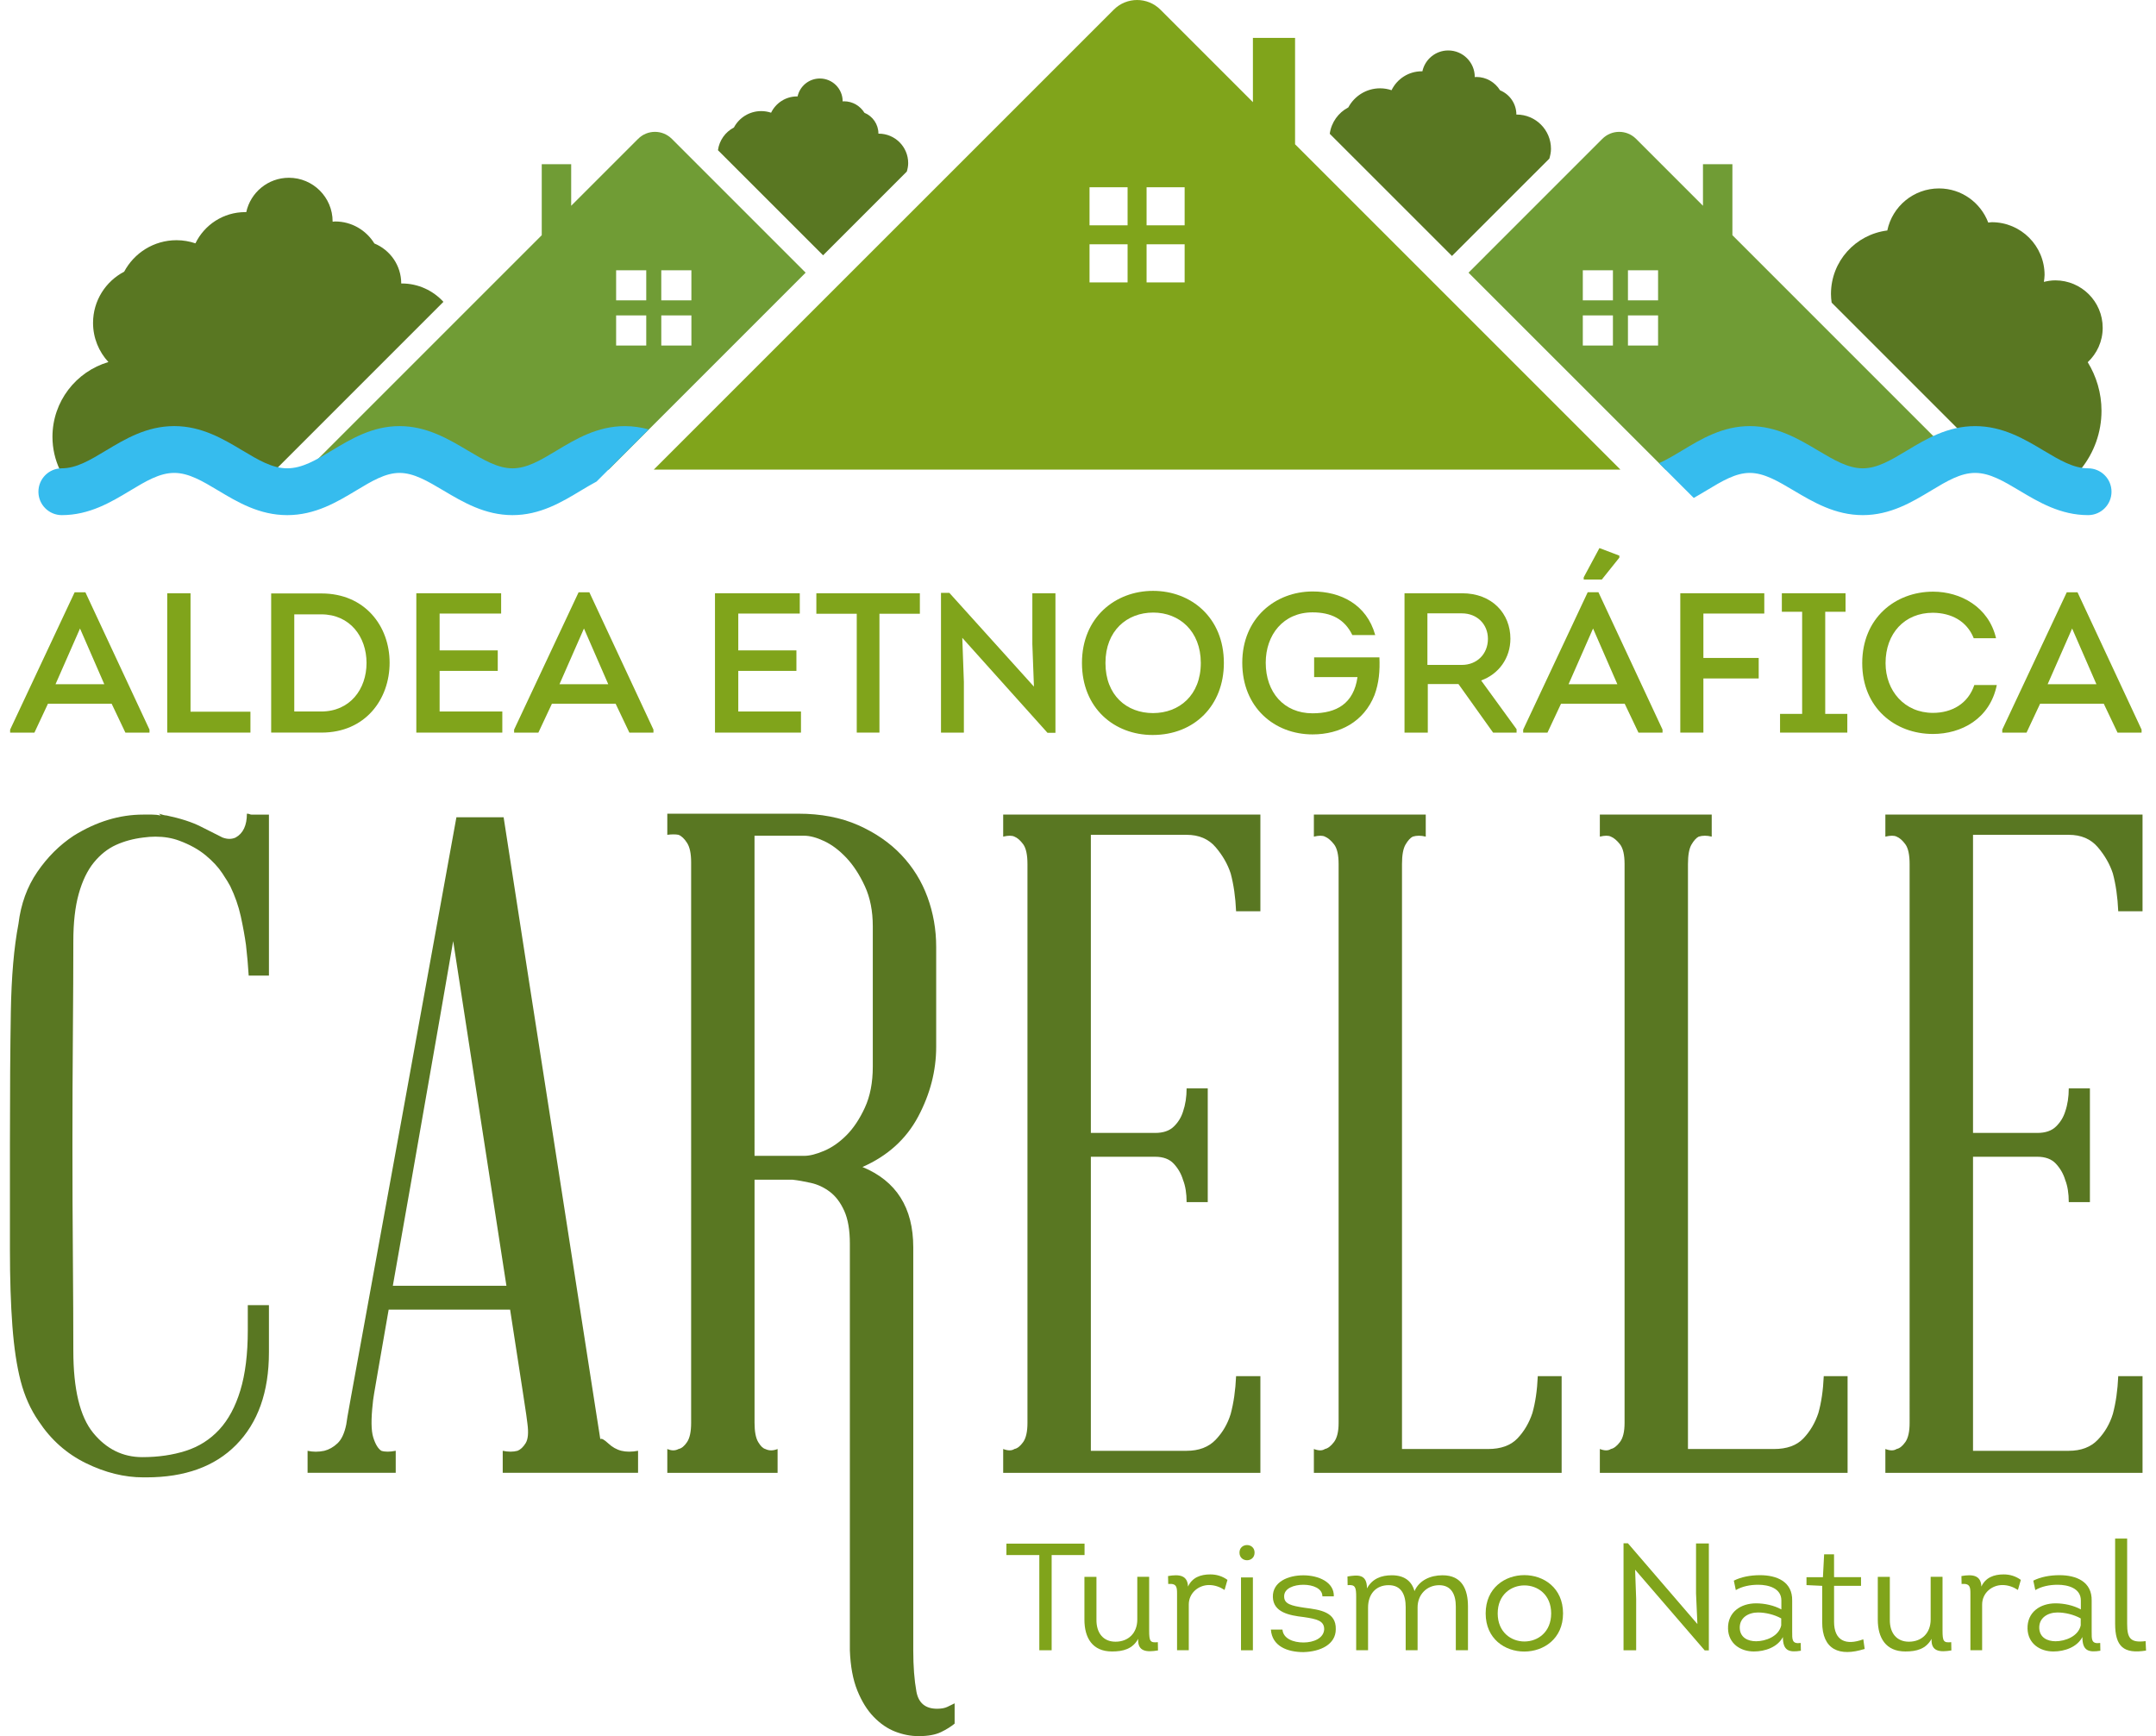 <?xml version="1.0" encoding="utf-8"?>
<!-- Generator: Adobe Illustrator 15.0.2, SVG Export Plug-In . SVG Version: 6.00 Build 0)  -->
<!DOCTYPE svg PUBLIC "-//W3C//DTD SVG 1.1//EN" "http://www.w3.org/Graphics/SVG/1.1/DTD/svg11.dtd">
<svg version="1.1" id="Layer_1" xmlns="http://www.w3.org/2000/svg" xmlns:xlink="http://www.w3.org/1999/xlink" x="0px" y="0px"
	 width="190px" height="153px" viewBox="0 0 190 153" enable-background="new 0 0 190 153" xml:space="preserve">
<path fill="#80A41B" d="M114.129,12.715V3.339h-3.715v5.664l-8.148-8.149c-1.135-1.138-2.98-1.138-4.115,0L57.613,41.387h85.19
	L114.129,12.715z M99.37,24.885h-3.354V21.53h3.354V24.885z M99.37,19.855h-3.354v-3.353h3.354V19.855z M104.398,24.885h-3.354
	V21.53h3.354V24.885z M104.398,19.855h-3.354v-3.353h3.354V19.855z"/>
<path fill="#709C35" d="M152.67,20.726v-6.257h-2.594v3.664l-5.898-5.899c-0.82-0.819-2.146-0.819-2.969,0l-11.794,11.795
	l17.36,17.358h26.555L152.67,20.726z M142.141,30.449h-2.654v-2.655h2.654V30.449z M142.141,26.47h-2.654v-2.654h2.654V26.47z
	 M146.12,30.449h-2.655v-2.655h2.655V30.449z M146.12,26.47h-2.655v-2.654h2.655V26.47z"/>
<path fill="#709C35" d="M59.202,12.234c-0.819-0.819-2.146-0.819-2.965,0l-5.901,5.901v-3.666h-2.594v6.26L27.081,41.387H53.64
	l17.357-17.358L59.202,12.234z M56.951,30.449h-2.654v-2.655h2.654V30.449z M56.951,26.47h-2.654v-2.654h2.654V26.47z
	 M60.931,30.449h-2.654v-2.655h2.654V30.449z M58.276,23.816h2.654v2.654h-2.654V23.816z"/>
<path fill="#597722" d="M35.41,24.981c-0.017,0-0.034,0.001-0.051,0.001v-0.001c0-1.593-0.979-2.955-2.367-3.525
	c-0.718-1.162-1.991-1.939-3.456-1.939c-0.076,0-0.149,0.017-0.226,0.022c0-0.008,0.002-0.014,0.002-0.022
	c0-2.128-1.724-3.851-3.852-3.851c-1.845,0-3.383,1.297-3.76,3.031c-0.031,0-0.061-0.005-0.091-0.005
	c-1.931,0-3.596,1.124-4.387,2.752c-0.524-0.176-1.082-0.276-1.665-0.276c-2.001,0-3.737,1.125-4.616,2.776
	C9.314,24.792,8.2,26.493,8.2,28.458c0,1.332,0.516,2.541,1.353,3.448c-2.848,0.839-4.93,3.472-4.93,6.593
	c0,1.033,0.233,2.008,0.642,2.887h19.027L39.077,26.6C38.168,25.609,36.863,24.981,35.41,24.981"/>
<path fill="#597722" d="M79.913,15.118c0.071-0.237,0.122-0.483,0.122-0.744c0-1.434-1.162-2.596-2.594-2.596
	c-0.01,0-0.02,0.001-0.029,0.001v-0.001c0-0.833-0.51-1.542-1.232-1.839c-0.375-0.605-1.039-1.013-1.804-1.013
	c-0.041,0-0.078,0.012-0.118,0.014c0-0.005,0.002-0.009,0.002-0.014c0-1.109-0.898-2.008-2.009-2.008
	c-0.963,0-1.766,0.677-1.963,1.581c-0.015,0-0.031-0.002-0.046-0.002c-1.007,0-1.876,0.586-2.289,1.436
	C67.68,9.841,67.388,9.79,67.086,9.79c-1.046,0-1.951,0.587-2.409,1.447c-0.75,0.391-1.288,1.127-1.406,2l9.264,9.262L79.913,15.118
	z"/>
<path fill="#597722" d="M136.538,13.978c0.082-0.276,0.144-0.561,0.144-0.864c0-1.667-1.353-3.018-3.02-3.018
	c-0.012,0-0.021,0.002-0.03,0.002v-0.002c0-0.965-0.595-1.791-1.437-2.137c-0.436-0.704-1.207-1.177-2.096-1.177
	c-0.047,0-0.092,0.011-0.136,0.015c0-0.005,0.003-0.01,0.003-0.015c0-1.289-1.048-2.336-2.338-2.336
	c-1.119,0-2.052,0.789-2.279,1.84c-0.02-0.001-0.037-0.003-0.058-0.003c-1.171,0-2.181,0.681-2.659,1.667
	c-0.316-0.106-0.656-0.167-1.01-0.167c-1.214,0-2.268,0.684-2.801,1.685c-0.871,0.453-1.497,1.309-1.635,2.322l10.77,10.768
	L136.538,13.978z"/>
<path fill="#597722" d="M185.197,36.202c0-1.571-0.448-3.032-1.213-4.282c0.81-0.761,1.318-1.833,1.318-3.032
	c0-2.309-1.871-4.181-4.179-4.181c-0.347,0-0.681,0.055-1.004,0.135c0.026-0.201,0.062-0.399,0.062-0.607
	c0-2.569-2.082-4.653-4.652-4.653c-0.105,0-0.207,0.027-0.311,0.034c-0.666-1.757-2.351-3.011-4.341-3.011
	c-2.243,0-4.118,1.59-4.556,3.706c-2.795,0.35-4.965,2.708-4.965,5.597c0,0.26,0.025,0.511,0.06,0.761l14.614,14.614h7.398
	C184.533,39.884,185.197,38.122,185.197,36.202"/>
<path fill="#36BCEE" d="M55.066,37.552c-2.433,0-4.336,1.146-6.015,2.156c-1.396,0.84-2.599,1.564-3.885,1.564
	c-1.298,0-2.532-0.732-3.96-1.58c-1.689-1.005-3.604-2.141-5.997-2.141c-2.394,0-4.279,1.136-5.943,2.137
	c-1.411,0.85-2.628,1.583-3.953,1.583c-1.318,0-2.541-0.73-3.954-1.577c-1.68-1.004-3.584-2.144-6.006-2.144
	c-2.433,0-4.336,1.146-6.017,2.155c-1.395,0.84-2.601,1.566-3.888,1.566c-1.139,0-2.062,0.923-2.062,2.063s0.924,2.063,2.062,2.063
	c2.433,0,4.337-1.145,6.017-2.156c1.395-0.84,2.602-1.565,3.888-1.565c1.282,0,2.489,0.722,3.887,1.559
	c1.693,1.014,3.614,2.162,6.073,2.162c2.469,0,4.39-1.157,6.082-2.175c1.377-0.828,2.567-1.545,3.814-1.545
	c1.261,0,2.478,0.724,3.889,1.562c1.705,1.012,3.638,2.158,6.068,2.158c2.433,0,4.334-1.145,6.013-2.156
	c0.484-0.29,0.944-0.565,1.394-0.804l4.596-4.595C56.51,37.665,55.813,37.552,55.066,37.552"/>
<path fill="#36BCEE" d="M184.016,41.272c-1.289,0-2.51-0.727-3.92-1.568c-1.689-1.01-3.605-2.152-6.037-2.152
	c-2.433,0-4.336,1.146-6.014,2.156c-1.395,0.839-2.6,1.564-3.885,1.564c-1.301,0-2.532-0.732-3.961-1.58
	c-1.689-1.003-3.604-2.141-5.998-2.141s-4.278,1.135-5.941,2.137c-0.724,0.435-1.396,0.84-2.061,1.131l3.064,3.063
	c0.387-0.218,0.762-0.442,1.125-0.66c1.377-0.83,2.563-1.545,3.812-1.545c1.262,0,2.48,0.724,3.891,1.562
	c1.704,1.011,3.637,2.158,6.068,2.158s4.335-1.145,6.012-2.155c1.396-0.84,2.602-1.565,3.887-1.565c1.293,0,2.512,0.727,3.924,1.57
	c1.689,1.007,3.605,2.15,6.033,2.15c1.141,0,2.064-0.923,2.064-2.063C186.081,42.196,185.156,41.272,184.016,41.272"/>
<polygon fill="#80A41B" points="88.691,137.042 88.691,136.035 95.577,136.035 95.577,137.042 92.678,137.042 92.678,145.432 
	91.591,145.432 91.591,137.042 "/>
<path fill="#80A41B" d="M101.271,138.961v4.737c0,0.952,0.092,1.088,0.765,1.021l0.014,0.727c-1.007,0.174-1.812,0.106-1.745-1.021
	c-0.496,0.9-1.328,1.114-2.31,1.114c-1.731,0-2.429-1.208-2.429-2.806v-3.771h1.06v3.771c-0.013,1.182,0.604,1.945,1.679,1.945
	c1.129,0,1.92-0.752,1.92-1.959v-3.759L101.271,138.961L101.271,138.961z"/>
<path fill="#80A41B" d="M106.654,138.747c0.564,0,1.074,0.16,1.517,0.483l-0.255,0.886c-0.416-0.269-0.872-0.431-1.369-0.431
	c-0.926,0-1.785,0.697-1.785,1.719v4.027h-1.033v-4.953c0-0.592-0.015-0.955-0.778-0.888l-0.015-0.698
	c1.008-0.174,1.719-0.065,1.76,0.928C105.055,139.027,105.794,138.747,106.654,138.747"/>
<path fill="#80A41B" d="M110.561,136.827c0,0.897-1.33,0.897-1.33,0C109.23,135.939,110.561,135.939,110.561,136.827
	 M110.413,145.432h-1.048v-6.416h1.048V145.432z"/>
<path fill="#80A41B" d="M113.018,143.605c0.066,0.818,0.979,1.142,1.854,1.142c0.898,0,1.785-0.376,1.824-1.167
	c0-0.738-0.616-0.9-1.812-1.074c-1.273-0.146-2.67-0.416-2.711-1.76c-0.04-1.342,1.342-1.919,2.686-1.919s2.726,0.604,2.686,1.853
	h-1.007c0-0.697-0.832-1.02-1.679-1.02c-0.818,0-1.731,0.309-1.691,1.061c0.016,0.631,0.618,0.791,1.812,0.967
	c1.355,0.174,2.778,0.361,2.737,1.894c0,1.328-1.342,1.974-2.845,2.013c-1.41,0-2.766-0.51-2.874-1.986h1.021V143.605z"/>
<path fill="#80A41B" d="M128.295,145.432v-3.853c0-1.035-0.377-1.881-1.464-1.881c-1.074,0-1.905,0.806-1.905,1.961v3.772h-1.049
	v-3.801c0-1.088-0.375-1.934-1.503-1.934s-1.812,0.792-1.812,1.974v3.761h-1.047v-4.688c0-0.857-0.068-1.114-0.754-1.047
	l-0.013-0.766c0.913-0.147,1.718-0.229,1.718,1.049c0.471-0.859,1.264-1.155,2.188-1.155c1.074,0,1.746,0.483,2,1.396
	c0.416-0.951,1.396-1.396,2.473-1.396c1.73,0,2.24,1.263,2.24,2.753v3.854H128.295L128.295,145.432z"/>
<path fill="#80A41B" d="M130.926,142.184c0-4.498,6.819-4.498,6.819,0C137.746,146.652,130.926,146.68,130.926,142.184
	 M136.699,142.184c0-3.291-4.713-3.291-4.713,0C131.986,145.484,136.699,145.484,136.699,142.184"/>
<polygon fill="#80A41B" points="144.096,138.331 144.189,140.908 144.189,145.432 143.076,145.432 143.076,136.007 143.465,136.007 
	149.586,143.123 149.465,140.424 149.465,136.021 150.594,136.021 150.594,145.445 150.23,145.445 "/>
<path fill="#80A41B" d="M154.566,145.539c-1.194,0-2.242-0.698-2.281-2c-0.04-1.477,1.128-2.242,2.471-2.242
	c0.738,0,1.583,0.176,2.229,0.537v-0.792c0-1.088-1.153-1.382-2.039-1.382c-0.738,0-1.424,0.146-1.975,0.469l-0.175-0.832
	c0.632-0.322,1.449-0.482,2.31-0.482c1.463,0,2.873,0.563,2.832,2.256v2.697c0,0.711-0.039,1.129,0.752,1.021l0.015,0.685
	c-1.075,0.176-1.585-0.025-1.585-1.207C156.648,145.163,155.547,145.539,154.566,145.539 M156.971,142.626
	c-0.592-0.336-1.384-0.524-2.041-0.524c-0.859,0-1.652,0.471-1.611,1.396c0.041,0.818,0.713,1.141,1.438,1.141
	c0.846,0,2-0.429,2.215-1.396V142.626L156.971,142.626z"/>
<path fill="#80A41B" d="M161.629,138.988h2.376v0.765h-2.376v3.169c0,1.651,1.021,2.121,2.577,1.544l0.121,0.847
	c-2.216,0.711-3.745,0.08-3.745-2.362v-3.196l-1.383-0.066v-0.697h1.449l0.106-2.014h0.873L161.629,138.988L161.629,138.988z"/>
<path fill="#80A41B" d="M171.188,138.961v4.737c0,0.952,0.094,1.088,0.766,1.021l0.014,0.727c-1.007,0.174-1.812,0.106-1.744-1.021
	c-0.498,0.9-1.328,1.114-2.31,1.114c-1.733,0-2.431-1.208-2.431-2.806v-3.771h1.061v3.771c-0.016,1.182,0.604,1.945,1.68,1.945
	c1.125,0,1.918-0.752,1.918-1.959v-3.759L171.188,138.961L171.188,138.961z"/>
<path fill="#80A41B" d="M176.57,138.747c0.564,0,1.074,0.16,1.518,0.483l-0.256,0.886c-0.415-0.269-0.871-0.431-1.368-0.431
	c-0.927,0-1.786,0.697-1.786,1.719v4.027h-1.033v-4.953c0-0.592-0.015-0.955-0.777-0.888l-0.014-0.698
	c1.006-0.174,1.717-0.065,1.758,0.928C174.975,139.027,175.712,138.747,176.57,138.747"/>
<path fill="#80A41B" d="M180.959,145.539c-1.193,0-2.24-0.698-2.281-2c-0.039-1.477,1.127-2.242,2.471-2.242
	c0.738,0,1.584,0.176,2.229,0.537v-0.792c0-1.088-1.154-1.382-2.041-1.382c-0.738,0-1.423,0.146-1.973,0.469l-0.176-0.832
	c0.631-0.322,1.451-0.482,2.31-0.482c1.464,0,2.873,0.563,2.833,2.256v2.697c0,0.711-0.039,1.129,0.752,1.021l0.014,0.685
	c-1.074,0.176-1.584-0.025-1.584-1.207C183.042,145.163,181.939,145.539,180.959,145.539 M183.363,142.626
	c-0.592-0.336-1.383-0.524-2.041-0.524c-0.858,0-1.65,0.471-1.61,1.396c0.041,0.818,0.714,1.141,1.437,1.141
	c0.847,0,2.002-0.429,2.217-1.396v-0.617H183.363z"/>
<path fill="#80A41B" d="M187.458,135.591v7.505c0,1.262,0.269,1.704,1.625,1.53l0.04,0.832c-1.975,0.321-2.725-0.362-2.725-2.362
	v-7.505H187.458z"/>
<path fill="#597722" d="M1.092,116.859c-0.145-1.916-0.217-4.174-0.217-6.774v-9.174c0-4.701,0.027-8.611,0.08-11.729
	c0.052-3.117,0.276-5.705,0.672-7.767c0.21-1.742,0.765-3.271,1.661-4.577c0.896-1.308,1.964-2.369,3.204-3.188
	c2.002-1.243,4.045-1.863,6.129-1.863h0.774c0.251,0,0.51,0.027,0.775,0.079l-0.159-0.158c0.318,0.106,0.543,0.158,0.676,0.158
	c1.244,0.264,2.244,0.589,2.999,0.973c0.755,0.382,1.397,0.706,1.926,0.97c0.424,0.158,0.809,0.158,1.153,0
	c0.663-0.369,0.993-1.069,0.993-2.101c0.106,0,0.186,0.014,0.238,0.041c0.053,0.026,0.105,0.039,0.159,0.039H23.7v14.187h-1.784
	c-0.053-0.871-0.133-1.769-0.238-2.695c-0.106-0.764-0.258-1.604-0.456-2.516c-0.2-0.912-0.512-1.803-0.934-2.674
	c-0.106-0.211-0.338-0.589-0.696-1.131c-0.358-0.541-0.848-1.07-1.47-1.584c-0.622-0.516-1.397-0.945-2.324-1.288
	c-0.636-0.238-1.337-0.355-2.104-0.355c-0.344,0-0.702,0.025-1.073,0.078c-0.874,0.106-1.676,0.324-2.403,0.653
	c-0.729,0.333-1.377,0.847-1.948,1.546c-0.569,0.7-1.012,1.62-1.33,2.755C6.621,79.9,6.462,81.3,6.462,82.963
	c0,2.273-0.014,4.993-0.039,8.164c-0.027,3.169-0.04,6.432-0.04,9.786c0,3.407,0.013,6.71,0.04,9.907
	c0.025,3.195,0.039,5.93,0.039,8.201c0,3.408,0.583,5.826,1.749,7.252c1.165,1.426,2.609,2.14,4.33,2.14
	c1.404,0,2.682-0.187,3.834-0.556c1.151-0.369,2.132-0.99,2.939-1.862c0.808-0.871,1.43-2.026,1.867-3.466
	c0.437-1.44,0.656-3.202,0.656-5.291v-2.219H23.7v4.16c0,3.487-0.966,6.209-2.899,8.162c-1.879,1.902-4.514,2.854-7.902,2.854
	h-0.278c-1.662,0-3.343-0.416-5.043-1.248c-1.701-0.83-3.092-2.065-4.173-3.705c-0.712-1.03-1.239-2.205-1.582-3.525
	C1.479,120.393,1.236,118.775,1.092,116.859"/>
<path fill="#597722" d="M27.106,129.797v-1.941c0.477,0.104,0.964,0.104,1.467,0c0.422-0.105,0.812-0.326,1.168-0.66
	c0.356-0.332,0.615-0.887,0.773-1.659c0-0.091,0.139-0.903,0.419-2.437c0.279-1.535,0.649-3.562,1.109-6.082s0.978-5.375,1.56-8.561
	c0.581-3.184,1.175-6.451,1.788-9.805l4.832-26.628h4.161c1.57,10.166,2.981,19.248,4.233,27.246
	c0.538,3.455,1.06,6.817,1.567,10.088c0.509,3.268,0.963,6.193,1.365,8.777c0.401,2.586,0.728,4.682,0.978,6.29
	c0.25,1.607,0.376,2.406,0.376,2.399c0.105-0.088,0.337,0.037,0.693,0.369c0.356,0.334,0.746,0.555,1.169,0.66
	c0.422,0.104,0.912,0.104,1.466,0v1.941H44.303v-1.941c0.477,0.104,0.912,0.104,1.308,0c0.265-0.108,0.501-0.332,0.714-0.674
	c0.21-0.342,0.263-0.906,0.158-1.697c0-0.11-0.143-1.094-0.43-2.953c-0.288-1.857-0.653-4.23-1.099-7.117H34.251
	c-0.304,1.787-0.614,3.564-0.928,5.334c-0.314,1.768-0.472,2.748-0.472,2.939c-0.157,1.391-0.144,2.385,0.04,2.982
	c0.185,0.6,0.422,0.994,0.713,1.186c0.318,0.104,0.74,0.104,1.269,0v1.941h-7.767V129.797z M34.619,113.312h10.01
	c-0.391-2.526-0.789-5.104-1.194-7.729c-0.407-2.628-0.814-5.267-1.224-7.92c-0.41-2.653-0.81-5.239-1.198-7.757
	c-0.39-2.52-0.748-4.844-1.076-6.973c-0.352,2.055-0.738,4.279-1.158,6.678c-0.42,2.397-0.852,4.865-1.296,7.402
	c-0.444,2.541-0.885,5.055-1.32,7.541C35.729,107.042,35.213,109.961,34.619,113.312"/>
<path fill="#597722" d="M58.807,129.797v-2.102c0.369,0.16,0.699,0.16,0.99,0c0.265-0.051,0.516-0.256,0.753-0.613
	c0.238-0.357,0.357-0.918,0.357-1.686V75.991c0-0.768-0.119-1.336-0.357-1.707c-0.237-0.371-0.488-0.609-0.753-0.715
	c-0.265-0.051-0.594-0.051-0.99,0v-1.862h11.541c1.993,0,3.75,0.338,5.271,1.008c1.52,0.673,2.792,1.548,3.815,2.628
	c1.023,1.08,1.79,2.319,2.301,3.714c0.511,1.396,0.767,2.857,0.767,4.385v8.812c0,2.106-0.528,4.154-1.585,6.144
	c-1.058,1.988-2.695,3.47-4.913,4.445c2.985,1.23,4.478,3.59,4.478,7.075v35.517c0,1.41,0.093,2.621,0.277,3.633
	c0.185,1.013,0.793,1.518,1.823,1.518c0.37,0,0.667-0.053,0.892-0.159c0.224-0.104,0.442-0.211,0.653-0.317v1.785
	c-0.317,0.266-0.72,0.515-1.208,0.752C82.43,152.88,81.776,153,80.957,153c-0.694,0-1.384-0.135-2.065-0.398
	c-0.683-0.267-1.313-0.697-1.892-1.295c-0.581-0.597-1.062-1.373-1.448-2.33c-0.387-0.957-0.606-2.137-0.657-3.545v-35.836
	c0-1.197-0.166-2.164-0.498-2.896c-0.332-0.731-0.757-1.291-1.274-1.678c-0.517-0.388-1.074-0.646-1.671-0.778
	c-0.598-0.134-1.134-0.228-1.612-0.281h-3.345v21.419c0,0.771,0.106,1.338,0.318,1.697s0.425,0.564,0.637,0.619
	c0.319,0.158,0.678,0.158,1.076,0v2.101L58.807,129.797L58.807,129.797z M66.494,101.861h4.376c0.477,0,1.06-0.145,1.749-0.438
	c0.69-0.29,1.346-0.747,1.969-1.369c0.623-0.623,1.166-1.438,1.63-2.443c0.465-1.008,0.698-2.213,0.698-3.617V81.636
	c0-1.351-0.232-2.528-0.698-3.536c-0.464-1.006-1.007-1.842-1.63-2.504c-0.623-0.662-1.272-1.15-1.949-1.47
	c-0.676-0.318-1.266-0.476-1.77-0.476h-4.376L66.494,101.861L66.494,101.861z"/>
<path fill="#597722" d="M88.407,129.797v-2.102c0.422,0.16,0.752,0.16,0.99,0c0.264-0.051,0.521-0.256,0.773-0.613
	c0.25-0.355,0.376-0.917,0.376-1.684V76.146c0-0.82-0.126-1.4-0.376-1.744c-0.252-0.343-0.509-0.568-0.773-0.673
	c-0.212-0.106-0.542-0.106-0.99,0v-1.943h22.666v8.521h-2.141c-0.054-1.24-0.213-2.352-0.476-3.331
	c-0.265-0.817-0.708-1.59-1.328-2.317c-0.621-0.726-1.474-1.089-2.556-1.089h-8.439v26.271h5.666c0.713,0,1.262-0.187,1.645-0.562
	c0.384-0.372,0.654-0.812,0.812-1.319c0.211-0.614,0.316-1.294,0.316-2.042h1.863v10.023h-1.863c0-0.772-0.105-1.426-0.316-1.959
	c-0.158-0.533-0.43-1.008-0.812-1.422s-0.932-0.619-1.645-0.619h-5.666v25.914h8.439c1.082,0,1.935-0.324,2.556-0.971
	c0.62-0.648,1.063-1.406,1.328-2.279c0.263-0.977,0.422-2.086,0.476-3.328h2.141v8.52H88.407L88.407,129.797z"/>
<path fill="#597722" d="M115.787,129.797v-2.102c0.415,0.16,0.74,0.16,0.975,0c0.258-0.051,0.524-0.256,0.797-0.613
	c0.271-0.355,0.408-0.917,0.408-1.684V76.146c0-0.82-0.137-1.4-0.408-1.744c-0.271-0.343-0.539-0.568-0.797-0.673
	c-0.209-0.106-0.533-0.106-0.975,0v-1.943h9.859v1.943c-0.422-0.106-0.805-0.106-1.146,0c-0.211,0.105-0.422,0.337-0.632,0.693
	c-0.211,0.356-0.316,0.932-0.316,1.724v51.551h7.582c1.133,0,1.994-0.311,2.588-0.93c0.592-0.621,1.033-1.367,1.322-2.24
	c0.264-0.926,0.422-2.008,0.475-3.25h2.102v8.521L115.787,129.797L115.787,129.797z"/>
<path fill="#597722" d="M140.988,129.797v-2.102c0.414,0.16,0.738,0.16,0.972,0c0.261-0.051,0.526-0.256,0.8-0.613
	c0.271-0.355,0.407-0.917,0.407-1.684V76.146c0-0.82-0.136-1.4-0.407-1.744c-0.273-0.344-0.539-0.568-0.8-0.673
	c-0.207-0.106-0.53-0.106-0.972,0v-1.943h9.859v1.943c-0.422-0.106-0.805-0.106-1.146,0c-0.211,0.105-0.422,0.337-0.633,0.693
	c-0.209,0.356-0.314,0.932-0.314,1.724v51.551h7.582c1.131,0,1.994-0.311,2.587-0.93c0.593-0.621,1.034-1.367,1.323-2.24
	c0.262-0.926,0.421-2.008,0.475-3.25h2.1v8.521L140.988,129.797L140.988,129.797z"/>
<path fill="#597722" d="M166.15,129.797v-2.102c0.422,0.16,0.752,0.16,0.99,0c0.264-0.051,0.521-0.256,0.771-0.613
	c0.25-0.355,0.376-0.917,0.376-1.684V76.146c0-0.82-0.126-1.4-0.376-1.744c-0.251-0.343-0.51-0.568-0.771-0.673
	c-0.213-0.106-0.543-0.106-0.99,0v-1.943h22.664v8.521h-2.141c-0.053-1.24-0.212-2.352-0.475-3.331
	c-0.266-0.817-0.709-1.59-1.328-2.317c-0.62-0.726-1.473-1.089-2.557-1.089h-8.438v26.271h5.666c0.713,0,1.263-0.187,1.644-0.562
	c0.385-0.372,0.654-0.812,0.813-1.319c0.211-0.614,0.315-1.294,0.315-2.042h1.863v10.023h-1.863c0-0.772-0.104-1.426-0.315-1.959
	c-0.159-0.533-0.431-1.008-0.813-1.422c-0.381-0.414-0.931-0.619-1.644-0.619h-5.666v25.914h8.438c1.084,0,1.937-0.324,2.557-0.971
	c0.619-0.648,1.062-1.406,1.328-2.279c0.263-0.977,0.422-2.086,0.475-3.328h2.141v8.52H166.15L166.15,129.797z"/>
<path fill="#80A41B" d="M4.226,62.018l-1.192,2.544H0.893V64.3l5.685-12.105h0.947L13.174,64.3v0.262H11.05l-1.21-2.544H4.226z
	 M4.893,60.298h4.298l-2.14-4.911L4.893,60.298z"/>
<polygon fill="#80A41B" points="16.79,62.72 22.07,62.72 22.07,64.561 14.738,64.561 14.738,52.282 16.79,52.282 "/>
<path fill="#80A41B" d="M28.335,52.299c3.824,0,6,2.876,6,6.104s-2.141,6.158-6,6.158h-4.438V52.299H28.335z M28.301,62.702
	c2.543,0,4-1.964,4-4.281c0-2.315-1.473-4.28-3.982-4.28h-2.386v8.561H28.301z"/>
<polygon fill="#80A41B" points="44.163,54.071 38.742,54.071 38.742,57.317 43.865,57.317 43.865,59.123 38.742,59.123 
	38.742,62.702 44.267,62.702 44.267,64.562 36.689,64.562 36.689,52.281 44.163,52.281 "/>
<path fill="#80A41B" d="M48.638,62.018l-1.192,2.544h-2.14V64.3l5.684-12.105h0.947L57.586,64.3v0.262h-2.123l-1.21-2.544H48.638z
	 M49.305,60.298h4.298l-2.141-4.911L49.305,60.298z"/>
<polygon fill="#80A41B" points="70.482,54.071 65.062,54.071 65.062,57.317 70.185,57.317 70.185,59.123 65.062,59.123 
	65.062,62.702 70.587,62.702 70.587,64.562 63.009,64.562 63.009,52.281 70.482,52.281 "/>
<polygon fill="#80A41B" points="71.942,54.088 71.942,52.282 81.064,52.282 81.064,54.088 77.502,54.088 77.502,64.561 
	75.502,64.561 75.502,54.088 "/>
<polygon fill="#80A41B" points="84.803,56.211 84.943,60.106 84.943,64.562 82.926,64.562 82.926,52.246 83.662,52.246 
	91.117,60.509 90.977,56.754 90.977,52.281 93.012,52.281 93.012,64.579 92.311,64.579 "/>
<path fill="#80A41B" d="M101.576,64.772c-3.368,0-6.227-2.351-6.227-6.35c0-4,2.93-6.351,6.262-6.351
	c3.352,0,6.244,2.35,6.244,6.351C107.855,62.158,105.277,64.772,101.576,64.772 M101.611,62.842c2.299,0,4.211-1.562,4.211-4.42
	c0-2.807-1.895-4.439-4.192-4.439c-2.315,0-4.21,1.597-4.21,4.439C97.419,61.28,99.295,62.842,101.611,62.842"/>
<path fill="#80A41B" d="M115.684,52.124c2.439,0,4.754,1.122,5.51,3.842h-2.018c-0.686-1.42-1.878-2-3.51-2
	c-2.579,0-4.122,1.982-4.122,4.438c0,2.597,1.597,4.457,4.122,4.457c2.105,0,3.632-0.843,3.965-3.193h-3.822v-1.736h5.754
	c0.051,1.175-0.037,2.262-0.438,3.333c-0.931,2.333-3.036,3.456-5.457,3.456c-3.351,0-6.192-2.368-6.192-6.316
	C109.475,54.475,112.387,52.124,115.684,52.124"/>
<path fill="#80A41B" d="M133.65,64.263v0.299h-2.069l-3.054-4.281h-2.7v4.281h-2.052v-12.28h5.068c2.666,0,4.264,1.807,4.264,4
	c0,1.702-1.019,3.123-2.58,3.684L133.65,64.263z M128.827,58.597c1.333,0,2.298-0.964,2.298-2.298c0-1.28-0.945-2.246-2.298-2.246
	h-3.035v4.544H128.827z"/>
<path fill="#80A41B" d="M137.566,62.018l-1.192,2.544h-2.142v-0.263l5.686-12.105h0.947l5.648,12.105v0.263h-2.123l-1.211-2.544
	H137.566z M138.232,60.298h4.299l-2.141-4.911L138.232,60.298z M139.566,50.878l1.386-2.579l1.755,0.667v0.176l-1.544,1.929h-1.597
	V50.878z"/>
<polygon fill="#80A41B" points="154.988,59.79 150.113,59.79 150.113,64.562 148.078,64.562 148.078,52.281 155.48,52.281 
	155.48,54.07 150.113,54.07 150.113,57.983 154.988,57.983 "/>
<polygon fill="#80A41B" points="162.797,62.912 162.797,64.562 156.869,64.562 156.869,62.912 158.816,62.912 158.816,53.913 
	157.027,53.913 157.027,52.281 162.641,52.281 162.641,53.913 160.85,53.913 160.85,62.912 "/>
<path fill="#80A41B" d="M170.361,52.141c2.402,0,4.894,1.333,5.543,4.105h-1.965c-0.615-1.527-1.982-2.228-3.596-2.246
	c-2.509,0-4.176,1.825-4.176,4.438c0,2.438,1.667,4.385,4.176,4.385c1.684,0,3.104-0.825,3.646-2.455h1.982
	c-0.613,3-3.14,4.314-5.631,4.314c-3.332,0-6.229-2.298-6.229-6.245C164.115,54.475,167.01,52.141,170.361,52.141"/>
<path fill="#80A41B" d="M179.785,62.018l-1.193,2.544h-2.141V64.3l5.686-12.105h0.946L188.73,64.3v0.262h-2.121l-1.211-2.544
	H179.785z M180.451,60.298h4.298l-2.14-4.911L180.451,60.298z"/>
</svg>

